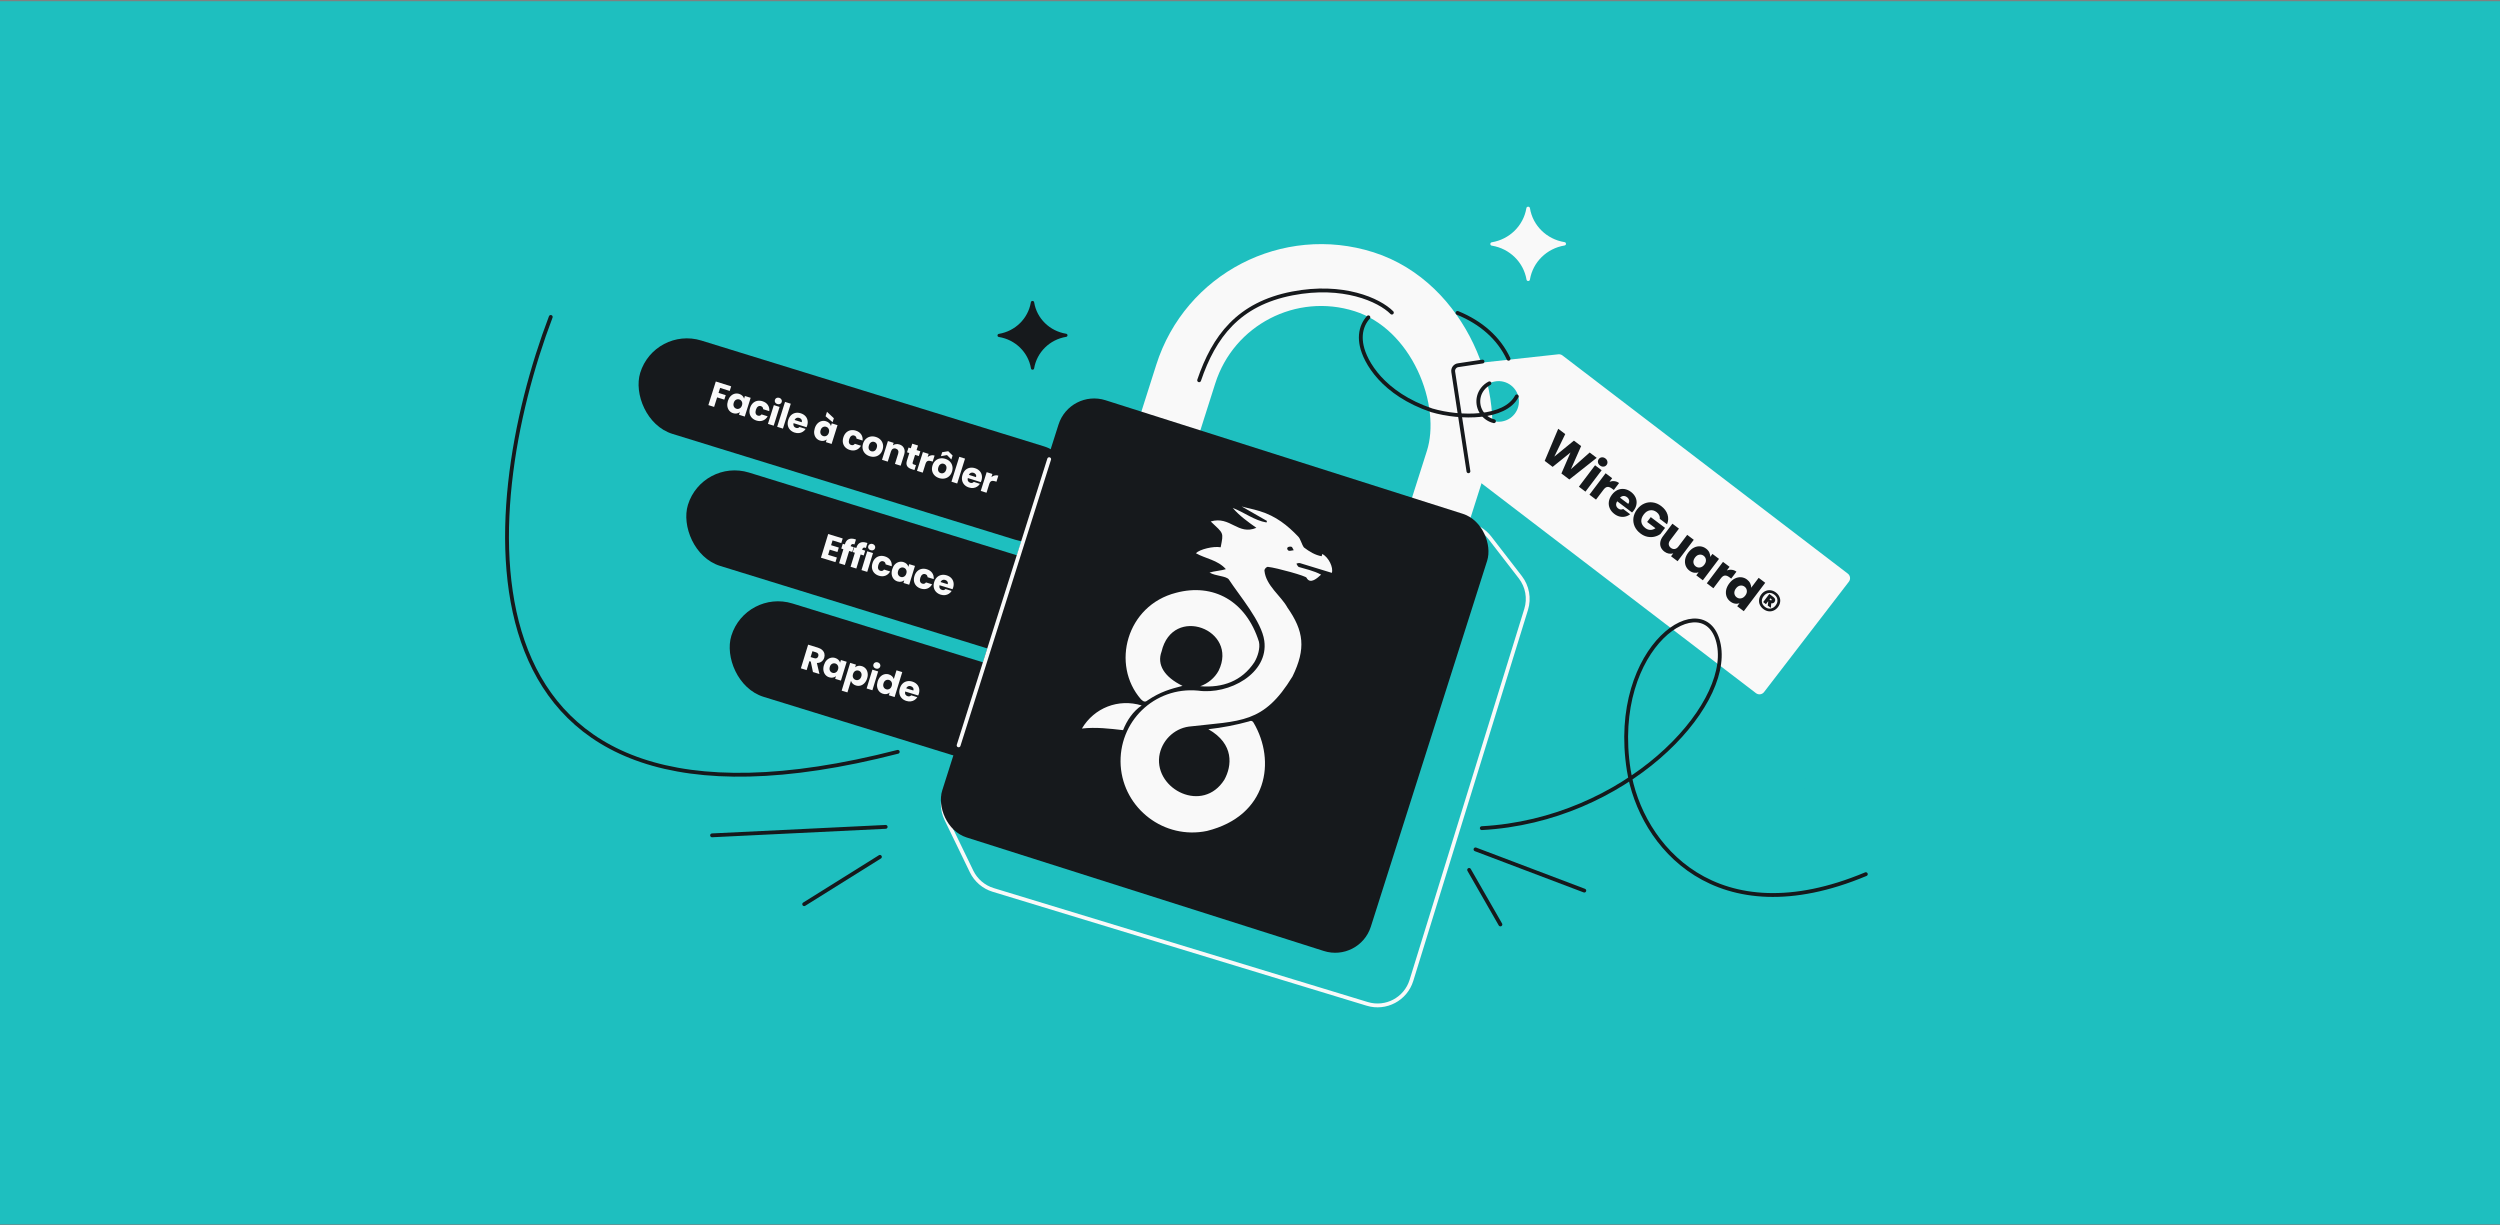 <svg width="1304" height="639" viewBox="0 0 1304 639" fill="none" xmlns="http://www.w3.org/2000/svg">
<rect x="0" y="0" width="1304" height="639" fill="#808080" stroke="none"/>
<rect width="1304" height="638" transform="matrix(1 0 0 -1 0 638.642)" fill="#1EBFBF"/>
<path d="M287.272 165.31C248.879 266.325 231.328 453.116 468.267 392.152" stroke="#16191C" stroke-width="2" stroke-linecap="round" stroke-linejoin="round"/>
<rect x="341.458" y="170.104" width="238.003" height="50.968" rx="25.484" transform="rotate(17.162 341.458 170.104)" fill="#16191C"/>
<rect x="366.345" y="238.976" width="197.743" height="50.968" rx="25.484" transform="rotate(17.162 366.345 238.976)" fill="#16191C"/>
<rect x="388.991" y="307.255" width="158.623" height="50.968" rx="25.484" transform="rotate(17.162 388.991 307.255)" fill="#16191C"/>
<path d="M570.843 251.264C574.471 243.754 582.674 239.6 590.875 241.119L765.755 273.523C770.23 274.352 774.242 276.802 777.025 280.403L793.001 301.077C796.683 305.843 797.816 312.103 796.037 317.857L736.2 511.384C733.19 521.119 722.877 526.588 713.13 523.619L518.041 464.188C513.107 462.685 509.025 459.192 506.778 454.55L493.589 427.306C491.126 422.218 491.124 416.284 493.582 411.194L570.843 251.264Z" stroke="#F9F9F9" stroke-width="2"/>
<rect x="640.932" y="124.529" width="148.132" height="314.673" rx="74.066" transform="rotate(17.632 640.932 124.529)" stroke="#F9F9F9" stroke-width="32.271"/>
<path fill-rule="evenodd" clip-rule="evenodd" d="M814.994 185.407C814.379 184.936 813.606 184.721 812.837 184.804L760.651 190.482C758.945 190.667 757.738 192.238 757.998 193.935L765.937 245.815C766.055 246.586 766.467 247.28 767.086 247.754L915.905 361.546C917.226 362.556 919.114 362.306 920.127 360.988L964.367 303.427C965.384 302.104 965.133 300.208 963.808 299.195L814.994 185.407ZM775.225 217.789C779.863 221.353 786.513 220.483 790.078 215.845C793.643 211.207 792.773 204.557 788.135 200.992C783.496 197.427 776.846 198.297 773.282 202.936C769.717 207.574 770.587 214.224 775.225 217.789Z" fill="#F9F9F9"/>
<path d="M773.282 188.583L760.651 190.482C758.945 190.668 757.738 192.238 757.998 193.935L765.937 245.815M776.902 199.934C775.527 200.628 774.283 201.633 773.282 202.936C769.717 207.574 770.587 214.224 775.225 217.789C776.455 218.734 777.826 219.367 779.243 219.701" stroke="#16191C" stroke-width="2" stroke-linecap="round"/>
<path d="M832.846 238.813L818.571 250.101L814.427 246.972L819.168 236.029L809.862 243.525L805.718 240.396L812.766 223.651L816.43 226.417L810.727 238.174L820.954 229.834L824.718 232.676L819.396 244.72L829.163 236.031L832.846 238.813ZM834.584 242.829C833.984 242.375 833.621 241.829 833.496 241.189C833.394 240.547 833.54 239.965 833.933 239.445C834.336 238.911 834.856 238.612 835.491 238.547C836.151 238.479 836.78 238.671 837.381 239.125C837.968 239.568 838.313 240.111 838.414 240.754C838.539 241.393 838.4 241.98 837.997 242.514C837.604 243.034 837.078 243.328 836.419 243.396C835.783 243.461 835.172 243.272 834.584 242.829ZM835.409 245.275L826.974 256.446L823.551 253.861L831.986 242.69L835.409 245.275ZM839.508 251.292C840.372 250.981 841.235 250.878 842.097 250.985C842.97 251.078 843.774 251.401 844.508 251.956L841.772 255.579L840.831 254.869C839.976 254.224 839.195 253.927 838.485 253.978C837.786 254.016 837.089 254.496 836.394 255.416L832.478 260.602L829.055 258.017L837.49 246.846L840.913 249.43L839.508 251.292ZM852.102 266.366C851.86 266.686 851.588 267.005 851.286 267.321L843.538 261.471C843.068 262.206 842.885 262.906 842.99 263.572C843.118 264.234 843.469 264.782 844.043 265.216C844.897 265.861 845.763 265.949 846.641 265.48L850.285 268.231C849.544 268.824 848.704 269.228 847.767 269.442C846.843 269.667 845.888 269.669 844.902 269.448C843.916 269.227 842.969 268.775 842.062 268.089C840.967 267.263 840.17 266.294 839.668 265.182C839.167 264.069 839.003 262.898 839.178 261.668C839.352 260.438 839.878 259.242 840.755 258.081C841.631 256.92 842.631 256.082 843.753 255.567C844.889 255.062 846.06 254.899 847.267 255.076C848.474 255.254 849.631 255.761 850.739 256.598C851.82 257.414 852.609 258.367 853.108 259.455C853.606 260.544 853.771 261.685 853.603 262.879C853.449 264.082 852.948 265.245 852.102 266.366ZM849.279 262.819C849.722 262.232 849.875 261.614 849.736 260.965C849.598 260.315 849.228 259.764 848.628 259.31C848.054 258.877 847.441 258.676 846.788 258.707C846.149 258.749 845.551 259.041 844.994 259.585L849.279 262.819ZM865.739 270.627C865.838 269.969 865.738 269.338 865.439 268.735C865.164 268.129 864.706 267.584 864.065 267.1C862.957 266.263 861.792 265.96 860.571 266.191C859.359 266.407 858.295 267.123 857.378 268.338C856.4 269.632 855.982 270.909 856.121 272.167C856.284 273.422 856.98 274.513 858.208 275.44C859.049 276.075 859.917 276.395 860.814 276.401C861.723 276.418 862.614 276.126 863.486 275.527L859.141 272.247L861.046 269.724L868.494 275.347L866.09 278.531C865.191 279.193 864.158 279.66 862.99 279.931C861.835 280.211 860.619 280.226 859.342 279.974C858.065 279.722 856.84 279.153 855.665 278.266C854.277 277.218 853.263 275.981 852.622 274.554C852.004 273.123 851.796 271.636 851.999 270.091C852.214 268.557 852.846 267.095 853.894 265.707C854.943 264.319 856.175 263.311 857.592 262.684C859.032 262.053 860.52 261.845 862.054 262.061C863.599 262.263 865.065 262.889 866.453 263.937C868.135 265.207 869.242 266.682 869.775 268.363C870.322 270.054 870.238 271.761 869.523 273.484L865.739 270.627ZM883.469 281.563L875.034 292.734L871.611 290.149L872.76 288.628C872.04 288.859 871.264 288.902 870.431 288.756C869.622 288.606 868.858 288.259 868.137 287.715C867.283 287.07 866.67 286.313 866.298 285.446C865.936 284.565 865.847 283.628 866.031 282.635C866.215 281.643 866.675 280.659 867.41 279.685L872.338 273.158L875.742 275.728L871.161 281.794C870.597 282.541 870.352 283.268 870.427 283.974C870.501 284.68 870.866 285.28 871.52 285.774C872.187 286.278 872.87 286.469 873.57 286.347C874.269 286.226 874.901 285.791 875.466 285.044L880.046 278.978L883.469 281.563ZM880.645 288.169C881.512 287.021 882.486 286.175 883.568 285.63C884.664 285.095 885.761 284.876 886.862 284.973C887.962 285.07 888.972 285.466 889.893 286.162C890.681 286.756 891.247 287.435 891.592 288.199C891.951 288.973 892.094 289.741 892.021 290.504L893.216 288.922L896.639 291.507L888.204 302.678L884.781 300.093L885.975 298.512C885.248 298.78 884.464 298.848 883.621 298.715C882.792 298.592 881.984 298.233 881.196 297.638C880.289 296.953 879.638 296.095 879.243 295.063C878.858 294.018 878.773 292.896 878.988 291.696C879.226 290.492 879.778 289.317 880.645 288.169ZM888.998 294.508C889.643 293.653 889.912 292.798 889.804 291.941C889.71 291.095 889.322 290.415 888.642 289.901C887.961 289.387 887.194 289.195 886.341 289.326C885.511 289.454 884.773 289.945 884.128 290.799C883.483 291.653 883.203 292.51 883.287 293.37C883.395 294.227 883.789 294.912 884.47 295.426C885.15 295.94 885.911 296.126 886.751 295.985C887.604 295.854 888.353 295.362 888.998 294.508ZM900.733 297.521C901.597 297.21 902.46 297.107 903.323 297.214C904.196 297.307 904.999 297.63 905.733 298.185L902.997 301.808L902.056 301.098C901.202 300.453 900.42 300.156 899.711 300.207C899.012 300.245 898.314 300.725 897.619 301.645L893.704 306.831L890.28 304.246L898.715 293.075L902.139 295.659L900.733 297.521ZM901.995 304.29C902.862 303.142 903.836 302.295 904.918 301.75C906.014 301.215 907.112 300.997 908.212 301.094C909.312 301.191 910.322 301.587 911.243 302.283C911.977 302.837 912.529 303.494 912.898 304.255C913.28 305.025 913.448 305.802 913.402 306.584L917.317 301.399L920.741 303.984L909.554 318.799L906.131 316.214L907.34 314.612C906.617 314.904 905.834 314.984 904.991 314.851C904.162 314.727 903.354 314.369 902.567 313.774C901.646 313.079 900.988 312.215 900.593 311.184C900.209 310.139 900.124 309.017 900.338 307.816C900.576 306.613 901.129 305.437 901.995 304.29ZM910.348 310.628C910.993 309.774 911.262 308.919 911.154 308.062C911.06 307.216 910.673 306.535 909.992 306.021C909.311 305.507 908.544 305.316 907.691 305.447C906.861 305.575 906.124 306.066 905.479 306.92C904.834 307.774 904.553 308.631 904.638 309.491C904.745 310.348 905.139 311.033 905.82 311.547C906.501 312.061 907.261 312.247 908.101 312.106C908.954 311.975 909.703 311.483 910.348 310.628ZM926.313 309.04C927.153 309.675 927.76 310.426 928.132 311.294C928.527 312.158 928.658 313.053 928.524 313.979C928.404 314.915 928.027 315.804 927.392 316.645C926.767 317.472 926.016 318.078 925.138 318.464C924.284 318.845 923.382 318.971 922.433 318.841C921.507 318.708 920.623 318.324 919.782 317.689C918.941 317.054 918.323 316.304 917.928 315.44C917.556 314.572 917.431 313.671 917.551 312.734C917.681 311.785 918.058 310.896 918.683 310.069C919.318 309.228 920.069 308.622 920.937 308.25C921.804 307.878 922.701 307.759 923.627 307.892C924.577 308.023 925.472 308.405 926.313 309.04ZM920.629 316.568C921.59 317.293 922.579 317.579 923.596 317.425C924.614 317.271 925.485 316.714 926.211 315.753C926.936 314.792 927.234 313.801 927.103 312.78C926.973 311.76 926.427 310.887 925.466 310.161C924.505 309.436 923.516 309.15 922.499 309.304C921.481 309.458 920.61 310.015 919.884 310.976C919.159 311.937 918.861 312.928 918.992 313.948C919.122 314.969 919.668 315.842 920.629 316.568ZM925.594 314.03C925.382 314.31 925.123 314.502 924.815 314.604C924.52 314.717 924.212 314.736 923.891 314.661L923.673 317.074L922.031 315.835L922.349 313.748L922.229 313.658L921.11 315.139L919.669 314.051L922.873 309.807L925.096 311.484C925.563 311.837 925.841 312.246 925.929 312.711C926.018 313.177 925.906 313.616 925.594 314.03ZM922.949 312.662L923.51 313.085C923.724 313.246 923.906 313.227 924.057 313.026C924.198 312.84 924.162 312.665 923.948 312.504L923.388 312.081L922.949 312.662Z" fill="#16191C"/>
<path d="M381.379 201.514L380.622 203.917L375.604 202.336L374.786 204.933L378.541 206.116L377.805 208.45L374.051 207.267L372.481 212.25L369.48 211.305L373.361 198.987L381.379 201.514ZM379.676 209.116C379.993 208.11 380.458 207.286 381.072 206.644C381.698 206.005 382.403 205.584 383.187 205.381C383.971 205.178 384.766 205.204 385.574 205.458C386.264 205.675 386.822 206.006 387.248 206.448C387.686 206.895 387.974 207.391 388.111 207.935L388.547 206.549L391.548 207.494L388.463 217.285L385.463 216.34L385.899 214.954C385.463 215.318 384.938 215.557 384.323 215.672C383.72 215.791 383.073 215.741 382.383 215.524C381.588 215.273 380.927 214.84 380.401 214.224C379.878 213.597 379.544 212.842 379.397 211.96C379.266 211.07 379.359 210.122 379.676 209.116ZM387.005 211.445C387.241 210.696 387.216 210.039 386.932 209.473C386.659 208.912 386.224 208.537 385.627 208.349C385.031 208.161 384.454 208.217 383.896 208.517C383.354 208.809 382.965 209.33 382.729 210.078C382.493 210.827 382.51 211.488 382.779 212.061C383.064 212.627 383.505 213.004 384.101 213.192C384.698 213.379 385.269 213.322 385.815 213.018C386.372 212.718 386.769 212.193 387.005 211.445ZM391.229 212.775C391.549 211.757 392.034 210.933 392.683 210.302C393.344 209.674 394.107 209.272 394.973 209.094C395.85 208.921 396.769 208.985 397.728 209.287C398.956 209.674 399.878 210.318 400.495 211.22C401.122 212.125 401.381 213.203 401.269 214.453L398.076 213.447C398.043 212.614 397.64 212.076 396.868 211.832C396.318 211.659 395.812 211.737 395.348 212.067C394.888 212.385 394.532 212.942 394.282 213.737C394.031 214.532 394.001 215.198 394.192 215.734C394.387 216.258 394.76 216.607 395.309 216.78C396.081 217.024 396.72 216.813 397.225 216.149L400.418 217.156C399.8 218.221 398.972 218.95 397.935 219.344C396.898 219.737 395.771 219.742 394.555 219.359C393.596 219.057 392.806 218.583 392.187 217.938C391.579 217.296 391.184 216.529 391.002 215.636C390.833 214.746 390.908 213.793 391.229 212.775ZM405.47 210.762C404.943 210.596 404.558 210.308 404.315 209.897C404.087 209.478 404.045 209.04 404.189 208.584C404.336 208.116 404.621 207.781 405.045 207.581C405.483 207.372 405.966 207.35 406.492 207.516C407.007 207.678 407.378 207.969 407.606 208.388C407.85 208.799 407.898 209.238 407.75 209.706C407.607 210.162 407.316 210.495 406.877 210.704C406.453 210.905 405.984 210.924 405.47 210.762ZM406.641 212.249L403.556 222.04L400.556 221.095L403.64 211.304L406.641 212.249ZM412.47 210.576L408.38 223.56L405.379 222.615L409.47 209.631L412.47 210.576ZM421.025 221.989C420.936 222.27 420.826 222.557 420.696 222.85L413.905 220.71C413.76 221.333 413.806 221.862 414.042 222.296C414.293 222.723 414.671 223.015 415.174 223.174C415.922 223.41 416.542 223.258 417.034 222.718L420.227 223.724C419.861 224.316 419.38 224.801 418.785 225.179C418.202 225.561 417.542 225.797 416.807 225.887C416.071 225.977 415.306 225.896 414.51 225.646C413.551 225.344 412.762 224.87 412.142 224.225C411.523 223.579 411.122 222.81 410.94 221.917C410.759 221.024 410.828 220.069 411.149 219.051C411.47 218.033 411.954 217.209 412.603 216.578C413.264 215.95 414.033 215.549 414.911 215.376C415.788 215.202 416.713 215.268 417.683 215.574C418.631 215.873 419.411 216.337 420.022 216.967C420.634 217.597 421.028 218.345 421.205 219.211C421.394 220.08 421.334 221.006 421.025 221.989ZM418.203 220.232C418.365 219.717 418.318 219.253 418.063 218.838C417.808 218.423 417.417 218.133 416.891 217.967C416.388 217.809 415.915 217.82 415.472 218.002C415.041 218.188 414.699 218.537 414.448 219.049L418.203 220.232ZM424.983 223.39C425.3 222.384 425.765 221.56 426.379 220.918C427.005 220.279 427.71 219.858 428.494 219.655C429.278 219.452 430.073 219.478 430.88 219.732C431.571 219.949 432.129 220.28 432.555 220.722C432.993 221.169 433.28 221.665 433.417 222.209L433.854 220.823L436.855 221.768L433.77 231.559L430.77 230.614L431.206 229.228C430.77 229.592 430.245 229.831 429.63 229.946C429.027 230.065 428.38 230.015 427.69 229.798C426.894 229.547 426.234 229.114 425.708 228.498C425.185 227.871 424.851 227.116 424.704 226.234C424.573 225.344 424.666 224.396 424.983 223.39ZM432.312 225.719C432.548 224.97 432.523 224.313 432.239 223.747C431.965 223.186 431.531 222.811 430.934 222.623C430.337 222.435 429.76 222.491 429.203 222.791C428.661 223.083 428.272 223.604 428.036 224.352C427.8 225.101 427.817 225.762 428.086 226.335C428.371 226.901 428.812 227.278 429.408 227.465C430.005 227.653 430.576 227.595 431.122 227.292C431.679 226.992 432.076 226.467 432.312 225.719ZM434.945 218.158L434.292 220.228L430.622 217.124L431.357 214.79L434.945 218.158ZM439.903 228.11C440.223 227.092 440.708 226.268 441.357 225.636C442.018 225.009 442.781 224.606 443.647 224.429C444.525 224.256 445.443 224.32 446.402 224.622C447.63 225.009 448.553 225.653 449.169 226.555C449.797 227.46 450.055 228.537 449.944 229.788L446.75 228.782C446.717 227.949 446.315 227.41 445.543 227.167C444.993 226.994 444.486 227.072 444.022 227.402C443.562 227.72 443.206 228.276 442.956 229.072C442.705 229.867 442.675 230.533 442.867 231.069C443.062 231.593 443.434 231.942 443.984 232.115C444.756 232.359 445.394 232.148 445.899 231.484L449.092 232.49C448.474 233.556 447.646 234.285 446.609 234.678C445.572 235.072 444.446 235.077 443.229 234.694C442.27 234.391 441.481 233.918 440.861 233.272C440.253 232.631 439.858 231.864 439.677 230.971C439.507 230.081 439.582 229.128 439.903 228.11ZM453.642 237.974C452.683 237.672 451.882 237.195 451.239 236.542C450.608 235.893 450.189 235.118 449.984 234.218C449.791 233.321 449.855 232.364 450.176 231.346C450.492 230.34 450.993 229.527 451.677 228.907C452.365 228.275 453.159 227.876 454.06 227.71C454.961 227.544 455.891 227.612 456.85 227.914C457.81 228.216 458.611 228.693 459.254 229.346C459.897 229.999 460.319 230.781 460.52 231.693C460.725 232.594 460.669 233.547 460.352 234.553C460.035 235.559 459.527 236.376 458.828 237.004C458.144 237.624 457.345 238.016 456.433 238.178C455.532 238.344 454.601 238.276 453.642 237.974ZM454.46 235.377C455.034 235.558 455.585 235.5 456.116 235.205C456.658 234.912 457.052 234.375 457.299 233.591C457.546 232.807 457.537 232.142 457.272 231.596C457.019 231.053 456.605 230.691 456.032 230.511C455.447 230.326 454.896 230.384 454.377 230.684C453.862 230.971 453.479 231.513 453.229 232.308C452.982 233.092 452.979 233.753 453.221 234.292C453.474 234.835 453.887 235.197 454.46 235.377ZM469.134 231.822C470.281 232.184 471.075 232.845 471.518 233.808C471.976 234.762 472 235.889 471.591 237.187L469.789 242.907L466.806 241.967L468.481 236.651C468.687 235.996 468.678 235.433 468.453 234.964C468.228 234.494 467.829 234.169 467.256 233.989C466.683 233.808 466.169 233.846 465.716 234.102C465.263 234.357 464.933 234.813 464.726 235.468L463.051 240.784L460.051 239.839L463.135 230.048L466.136 230.993L465.727 232.292C466.167 231.955 466.684 231.745 467.276 231.661C467.871 231.566 468.491 231.62 469.134 231.822ZM477.781 242.628L476.98 245.173L475.453 244.692C474.366 244.349 473.6 243.818 473.158 243.1C472.719 242.371 472.69 241.403 473.069 240.199L474.296 236.303L473.103 235.927L473.888 233.436L475.081 233.812L475.833 231.426L478.834 232.371L478.082 234.757L480.047 235.376L479.262 237.868L477.297 237.249L476.059 241.179C475.966 241.471 475.97 241.704 476.07 241.877C476.17 242.05 476.384 242.188 476.711 242.291L477.781 242.628ZM483.871 238.375C484.392 237.947 484.963 237.664 485.585 237.526C486.211 237.376 486.846 237.402 487.489 237.605L486.488 240.781L485.664 240.521C484.915 240.285 484.302 240.272 483.825 240.482C483.351 240.68 482.987 241.182 482.732 241.989L481.301 246.534L478.3 245.588L481.385 235.798L484.385 236.743L483.871 238.375ZM489.867 249.387C488.908 249.085 488.107 248.607 487.464 247.955C486.832 247.306 486.414 246.531 486.209 245.631C486.016 244.734 486.08 243.777 486.4 242.759C486.717 241.753 487.218 240.94 487.902 240.32C488.589 239.688 489.384 239.289 490.285 239.122C491.186 238.956 492.116 239.024 493.075 239.326C494.034 239.629 494.835 240.106 495.478 240.759C496.122 241.411 496.544 242.194 496.745 243.106C496.95 244.006 496.894 244.959 496.577 245.965C496.26 246.971 495.752 247.788 495.052 248.417C494.368 249.037 493.57 249.428 492.657 249.591C491.756 249.757 490.826 249.689 489.867 249.387ZM490.685 246.79C491.258 246.971 491.81 246.913 492.34 246.617C492.883 246.325 493.277 245.787 493.524 245.003C493.771 244.22 493.762 243.555 493.497 243.008C493.243 242.466 492.83 242.104 492.257 241.923C491.672 241.739 491.12 241.797 490.602 242.096C490.087 242.384 489.704 242.926 489.453 243.721C489.206 244.505 489.204 245.166 489.445 245.705C489.699 246.248 490.112 246.609 490.685 246.79ZM493.962 237.368L490.789 237.95L491.441 235.88L494.598 235.351L496.881 237.594L496.228 239.664L493.962 237.368ZM503.367 239.213L499.276 252.197L496.276 251.252L500.366 238.267L503.367 239.213ZM511.921 250.626C511.832 250.906 511.723 251.193 511.592 251.486L504.801 249.347C504.656 249.97 504.702 250.499 504.938 250.933C505.19 251.36 505.567 251.652 506.07 251.811C506.818 252.046 507.438 251.895 507.93 251.355L511.123 252.361C510.757 252.953 510.276 253.438 509.681 253.816C509.098 254.198 508.438 254.434 507.703 254.524C506.968 254.614 506.202 254.533 505.407 254.283C504.447 253.98 503.658 253.507 503.038 252.861C502.419 252.216 502.018 251.447 501.837 250.554C501.655 249.661 501.724 248.706 502.045 247.688C502.366 246.67 502.851 245.846 503.499 245.214C504.16 244.587 504.929 244.186 505.807 244.013C506.685 243.839 507.609 243.905 508.58 244.211C509.527 244.51 510.307 244.974 510.918 245.604C511.53 246.234 511.924 246.982 512.102 247.847C512.291 248.717 512.23 249.643 511.921 250.626ZM509.099 248.869C509.261 248.354 509.215 247.889 508.959 247.475C508.704 247.06 508.314 246.77 507.787 246.604C507.284 246.445 506.811 246.457 506.368 246.639C505.937 246.825 505.595 247.174 505.344 247.686L509.099 248.869ZM517.132 248.853C517.652 248.426 518.223 248.143 518.845 248.005C519.471 247.855 520.106 247.881 520.749 248.084L519.749 251.26L518.924 251C518.176 250.764 517.562 250.751 517.085 250.96C516.611 251.158 516.247 251.661 515.993 252.468L514.561 257.012L511.561 256.067L514.645 246.276L517.646 247.222L517.132 248.853Z" fill="#F9F9F9"/>
<path d="M434.259 281.874L433.493 284.372L437.521 285.606L436.81 287.928L432.782 286.694L431.952 289.403L436.508 290.798L435.77 293.208L428.206 290.891L431.989 278.543L439.553 280.86L438.814 283.27L434.259 281.874ZM444.537 287.89L442.919 287.394L440.677 294.711L437.67 293.79L439.911 286.473L438.821 286.139L439.586 283.641L440.676 283.975L440.763 283.694C441.133 282.486 441.759 281.677 442.641 281.268C443.527 280.846 444.638 280.84 445.975 281.25C446.198 281.318 446.36 281.374 446.462 281.418L445.681 283.969C445.117 283.758 444.687 283.716 444.392 283.843C444.096 283.971 443.869 284.293 443.711 284.809L443.684 284.897L445.303 285.392L444.537 287.89ZM450.524 289.724L448.906 289.228L446.664 296.545L443.656 295.624L445.898 288.307L444.807 287.973L445.573 285.475L446.663 285.809L446.749 285.528C447.119 284.32 447.745 283.511 448.628 283.102C449.514 282.68 450.625 282.674 451.962 283.084C452.184 283.152 452.347 283.208 452.449 283.252L451.667 285.803C451.104 285.592 450.674 285.55 450.378 285.677C450.083 285.805 449.856 286.127 449.698 286.643L449.671 286.731L451.289 287.226L450.524 289.724ZM454.176 286.995C453.648 286.833 453.261 286.548 453.014 286.139C452.783 285.721 452.737 285.284 452.878 284.827C453.021 284.358 453.304 284.021 453.726 283.817C454.163 283.604 454.645 283.579 455.173 283.741C455.689 283.899 456.062 284.186 456.294 284.604C456.54 285.013 456.592 285.452 456.448 285.921C456.308 286.378 456.02 286.713 455.582 286.925C455.161 287.13 454.692 287.153 454.176 286.995ZM455.359 288.473L452.352 298.288L449.344 297.366L452.351 287.551L455.359 288.473ZM455.085 293.757C455.398 292.737 455.876 291.909 456.52 291.272C457.175 290.639 457.935 290.231 458.8 290.047C459.676 289.866 460.595 289.923 461.557 290.218C462.788 290.595 463.715 291.232 464.338 292.128C464.973 293.028 465.24 294.104 465.139 295.356L461.938 294.375C461.898 293.542 461.491 293.007 460.717 292.77C460.166 292.601 459.66 292.683 459.198 293.016C458.741 293.338 458.39 293.897 458.146 294.695C457.901 295.492 457.877 296.158 458.072 296.693C458.271 297.215 458.646 297.561 459.198 297.73C459.971 297.967 460.608 297.752 461.108 297.084L464.309 298.064C463.699 299.135 462.877 299.87 461.843 300.272C460.81 300.674 459.683 300.688 458.464 300.314C457.502 300.02 456.709 299.552 456.084 298.912C455.471 298.275 455.07 297.511 454.882 296.619C454.705 295.731 454.772 294.777 455.085 293.757ZM465.388 296.894C465.697 295.886 466.156 295.058 466.765 294.411C467.386 293.767 468.087 293.341 468.869 293.131C469.652 292.922 470.448 292.941 471.257 293.189C471.948 293.401 472.509 293.727 472.939 294.167C473.381 294.61 473.672 295.103 473.813 295.646L474.239 294.257L477.247 295.178L474.24 304.993L471.232 304.072L471.658 302.682C471.225 303.05 470.701 303.293 470.087 303.413C469.485 303.537 468.838 303.492 468.146 303.28C467.349 303.036 466.684 302.608 466.154 301.997C465.626 301.373 465.286 300.621 465.132 299.74C464.994 298.852 465.08 297.903 465.388 296.894ZM472.736 299.164C472.965 298.414 472.936 297.757 472.647 297.194C472.369 296.634 471.931 296.263 471.333 296.08C470.735 295.896 470.159 295.957 469.604 296.262C469.064 296.558 468.679 297.082 468.449 297.832C468.219 298.582 468.241 299.243 468.515 299.815C468.804 300.378 469.248 300.751 469.846 300.934C470.444 301.118 471.015 301.055 471.558 300.747C472.113 300.442 472.506 299.915 472.736 299.164ZM476.97 300.461C477.282 299.441 477.76 298.613 478.404 297.976C479.06 297.344 479.82 296.935 480.684 296.751C481.561 296.57 482.48 296.627 483.441 296.922C484.672 297.299 485.6 297.936 486.223 298.832C486.858 299.732 487.125 300.808 487.023 302.06L483.822 301.079C483.782 300.246 483.376 299.711 482.602 299.474C482.05 299.305 481.544 299.387 481.083 299.721C480.625 300.042 480.274 300.602 480.03 301.399C479.786 302.196 479.761 302.862 479.957 303.397C480.156 303.92 480.531 304.265 481.082 304.434C481.856 304.671 482.493 304.456 482.992 303.788L486.194 304.769C485.584 305.839 484.762 306.575 483.728 306.976C482.694 307.378 481.568 307.392 480.348 307.018C479.387 306.724 478.593 306.256 477.969 305.616C477.356 304.979 476.955 304.215 476.766 303.324C476.589 302.436 476.657 301.482 476.97 300.461ZM497.166 306.476C497.08 306.757 496.973 307.045 496.844 307.339L490.037 305.254C489.897 305.878 489.947 306.406 490.186 306.839C490.441 307.263 490.821 307.552 491.325 307.707C492.075 307.937 492.694 307.78 493.181 307.237L496.383 308.217C496.021 308.812 495.544 309.301 494.952 309.684C494.372 310.07 493.714 310.312 492.98 310.407C492.245 310.503 491.479 310.428 490.681 310.184C489.72 309.889 488.927 309.422 488.302 308.782C487.677 308.141 487.27 307.375 487.082 306.484C486.893 305.592 486.955 304.636 487.268 303.616C487.58 302.596 488.058 301.768 488.702 301.131C489.358 300.498 490.124 300.092 491 299.911C491.876 299.731 492.801 299.79 493.774 300.088C494.724 300.379 495.507 300.837 496.124 301.462C496.741 302.087 497.141 302.831 497.325 303.696C497.521 304.564 497.468 305.491 497.166 306.476ZM494.331 304.741C494.489 304.225 494.438 303.761 494.18 303.348C493.922 302.935 493.529 302.648 493.001 302.487C492.497 302.332 492.024 302.348 491.582 302.533C491.152 302.722 490.814 303.074 490.566 303.588L494.331 304.741Z" fill="#F9F9F9"/>
<path d="M424.034 350.531L422.894 345.083L422.173 344.862L420.745 349.523L417.737 348.602L421.52 336.254L426.568 337.801C427.541 338.099 428.316 338.522 428.892 339.071C429.479 339.623 429.852 340.25 430.008 340.952C430.169 341.642 430.138 342.351 429.915 343.078C429.664 343.899 429.204 344.56 428.538 345.061C427.883 345.566 427.063 345.815 426.077 345.808L427.429 351.571L424.034 350.531ZM422.825 342.734L424.689 343.305C425.24 343.474 425.692 343.465 426.044 343.278C426.408 343.094 426.666 342.756 426.817 342.264C426.96 341.795 426.933 341.382 426.734 341.026C426.547 340.674 426.178 340.413 425.627 340.244L423.762 339.673L422.825 342.734ZM429.77 346.901C430.079 345.893 430.538 345.065 431.147 344.418C431.767 343.774 432.469 343.347 433.251 343.138C434.033 342.929 434.829 342.948 435.638 343.196C436.33 343.408 436.891 343.734 437.321 344.173C437.762 344.616 438.054 345.11 438.195 345.653L438.621 344.264L441.628 345.185L438.622 355L435.614 354.079L436.039 352.689C435.606 353.057 435.083 353.3 434.469 353.42C433.867 353.543 433.22 353.499 432.528 353.287C431.73 353.043 431.066 352.615 430.535 352.003C430.008 351.38 429.667 350.628 429.514 349.747C429.376 348.858 429.461 347.91 429.77 346.901ZM437.117 349.171C437.347 348.421 437.317 347.764 437.028 347.201C436.751 346.641 436.313 346.27 435.715 346.086C435.117 345.903 434.54 345.964 433.985 346.268C433.445 346.565 433.061 347.088 432.831 347.839C432.601 348.589 432.623 349.25 432.897 349.821C433.186 350.385 433.63 350.758 434.228 350.941C434.826 351.124 435.396 351.062 435.94 350.754C436.495 350.449 436.887 349.922 437.117 349.171ZM446.035 348.055C446.468 347.687 446.986 347.442 447.588 347.319C448.19 347.195 448.837 347.24 449.529 347.452C450.338 347.699 451.008 348.129 451.539 348.741C452.07 349.352 452.406 350.097 452.548 350.974C452.702 351.855 452.624 352.799 452.315 353.808C452.006 354.816 451.539 355.648 450.915 356.303C450.307 356.951 449.609 357.385 448.823 357.606C448.041 357.815 447.245 357.796 446.436 357.548C445.756 357.34 445.195 357.014 444.754 356.571C444.324 356.131 444.031 355.644 443.874 355.108L442.02 361.159L439.012 360.238L443.453 345.744L446.46 346.665L446.035 348.055ZM449.254 352.87C449.484 352.12 449.453 351.469 449.16 350.917C448.882 350.358 448.439 349.984 447.829 349.798C447.231 349.614 446.654 349.675 446.099 349.98C445.556 350.288 445.169 350.817 444.939 351.567C444.71 352.318 444.733 352.973 445.011 353.533C445.3 354.096 445.744 354.469 446.342 354.652C446.94 354.835 447.516 354.775 448.071 354.47C448.63 354.154 449.024 353.621 449.254 352.87ZM456.864 348.737C456.337 348.575 455.949 348.29 455.703 347.881C455.471 347.463 455.426 347.026 455.566 346.569C455.71 346.1 455.992 345.763 456.414 345.559C456.851 345.346 457.333 345.321 457.861 345.483C458.377 345.641 458.751 345.928 458.982 346.346C459.229 346.755 459.28 347.194 459.137 347.663C458.996 348.12 458.708 348.455 458.271 348.667C457.849 348.872 457.38 348.895 456.864 348.737ZM458.047 350.215L455.04 360.03L452.032 359.108L455.039 349.293L458.047 350.215ZM457.779 355.482C458.088 354.473 458.546 353.645 459.155 352.998C459.776 352.354 460.477 351.928 461.26 351.719C462.042 351.509 462.838 351.529 463.647 351.777C464.292 351.974 464.837 352.289 465.282 352.72C465.739 353.155 466.049 353.648 466.214 354.198L467.61 349.643L470.618 350.564L466.63 363.58L463.622 362.659L464.053 361.252C463.628 361.635 463.109 361.886 462.495 362.006C461.893 362.129 461.246 362.085 460.554 361.873C459.745 361.625 459.075 361.195 458.544 360.584C458.016 359.96 457.676 359.208 457.523 358.328C457.384 357.439 457.47 356.49 457.779 355.482ZM465.126 357.752C465.356 357.001 465.326 356.344 465.037 355.781C464.759 355.221 464.321 354.85 463.723 354.667C463.125 354.484 462.549 354.544 461.994 354.849C461.454 355.145 461.069 355.669 460.839 356.419C460.609 357.17 460.631 357.831 460.905 358.402C461.195 358.965 461.638 359.338 462.236 359.522C462.834 359.705 463.405 359.642 463.948 359.334C464.503 359.03 464.896 358.502 465.126 357.752ZM479.258 361.908C479.172 362.189 479.065 362.477 478.936 362.771L472.129 360.686C471.989 361.31 472.039 361.838 472.278 362.271C472.533 362.695 472.913 362.985 473.417 363.139C474.167 363.369 474.786 363.212 475.273 362.669L478.475 363.65C478.113 364.244 477.636 364.733 477.044 365.116C476.464 365.503 475.806 365.744 475.072 365.839C474.337 365.935 473.571 365.861 472.773 365.616C471.812 365.322 471.019 364.854 470.394 364.214C469.769 363.574 469.363 362.808 469.174 361.916C468.985 361.025 469.047 360.069 469.36 359.049C469.672 358.028 470.15 357.2 470.794 356.564C471.45 355.931 472.216 355.524 473.092 355.344C473.968 355.163 474.893 355.222 475.866 355.52C476.816 355.811 477.6 356.269 478.216 356.894C478.833 357.519 479.233 358.264 479.417 359.128C479.613 359.996 479.56 360.923 479.258 361.908ZM476.423 360.173C476.581 359.657 476.531 359.193 476.272 358.78C476.014 358.368 475.621 358.081 475.093 357.919C474.589 357.765 474.116 357.78 473.674 357.965C473.244 358.154 472.906 358.506 472.659 359.02L476.423 360.173Z" fill="#F9F9F9"/>
<path d="M760.243 163.214C772.612 168.262 781.813 176.37 786.856 187.137M791.15 206.751C784.935 218.491 761.803 218.398 746.843 214.04C721.267 205.389 712.019 188.766 710.252 180.299C709.45 176.457 709.673 172.748 711.163 169.446C711.819 167.995 712.691 166.683 713.751 165.509" stroke="#16191C" stroke-width="2" stroke-linecap="round"/>
<path d="M725.996 163.069C719.367 156.399 700.504 147.948 674.073 153.063C645.931 158.51 633.207 175.585 625.464 198.352" stroke="#16191C" stroke-width="2" stroke-linecap="round"/>
<rect x="558.036" y="202.853" width="234.585" height="239.282" rx="19.503" transform="rotate(17.632 558.036 202.853)" fill="#16191C"/>
<path d="M461.969 431.297L371.412 435.714M419.465 471.622L458.962 446.936" stroke="#16191C" stroke-width="2" stroke-linecap="round"/>
<path d="M769.622 443.033L826.372 464.54M782.612 482.198L766.292 453.743" stroke="#16191C" stroke-width="2" stroke-linecap="round"/>
<path d="M521.051 175.78C520.046 175.701 520.044 174.231 521.048 174.139C529.576 172.715 536.26 166.138 537.678 157.774C537.775 156.708 539.331 156.705 539.432 157.771C540.805 166.129 547.516 172.679 556.05 174.068C557.055 174.155 557.058 175.625 556.054 175.709C547.525 177.132 540.841 183.71 539.423 192.073C539.33 193.095 537.837 193.099 537.748 192.077C536.296 183.719 529.585 177.169 521.051 175.78Z" fill="#16191C"/>
<path d="M901.128 409.715C899.835 409.613 899.832 407.722 901.124 407.604C912.097 405.772 920.697 397.309 922.521 386.548C922.646 385.177 924.648 385.172 924.778 386.544C926.544 397.297 935.179 405.724 946.159 407.512C947.451 407.624 947.456 409.516 946.163 409.623C935.19 411.455 926.59 419.917 924.766 430.678C924.647 431.992 922.725 431.997 922.611 430.683C920.743 419.929 912.108 411.502 901.128 409.715Z" fill="#1EBFBF"/>
<path d="M772.896 431.966C847.784 427.88 902.756 369.083 896.573 336.433C890.39 303.784 839.306 336.433 849.563 401.74C855.73 441.008 895.223 488.622 973.214 455.962" stroke="#16191C" stroke-width="2" stroke-linecap="round"/>
<path d="M778.163 128.139C777.077 128.053 777.075 126.464 778.16 126.365C787.38 124.826 794.605 117.715 796.138 108.674C796.243 107.521 797.925 107.518 798.035 108.67C799.518 117.705 806.773 124.786 815.999 126.287C817.085 126.382 817.089 127.971 816.003 128.061C806.783 129.601 799.557 136.711 798.024 145.753C797.924 146.856 796.31 146.861 796.214 145.756C794.644 136.721 787.389 129.64 778.163 128.139Z" fill="#F9F9F9"/>
<path d="M647.653 264.163L660.857 271.725L660.611 272.53C654.283 271.475 648.941 267.198 642.983 264.935C646.58 269.118 650.952 272.217 655.325 275.316C645.651 279.4 641.751 268.961 631.512 271.992C638.389 278.499 638.23 277.57 636.7 285.468C632.928 284.754 625.738 286.516 623.783 288.56C628.684 291.38 635.135 292.033 639.42 296.867C637.429 297.578 632.882 297.948 630.89 298.66C634.293 300.581 639.245 300.335 640.903 302.163C646.635 310.962 658.114 324.161 659.459 334.258C661.793 351.263 641.054 362.529 624.909 360.231C602.067 358.085 583.129 376.506 584.55 399.396C586.094 421.882 607.304 438.058 629.561 433.421C661.246 425.504 665.568 396.887 653.909 377.029C653.345 375.976 652.534 375.728 651.477 376.285C644.692 378.172 637.625 379.532 630.276 380.365C643.886 388.052 642.587 399.542 638.625 406.695C627.442 424.407 602.445 411.915 604.657 394.541C605.781 386.519 612.176 380.11 620.054 378.998C647.176 375.85 659.021 377.713 674.166 352.847C681.279 338.293 680.094 329.125 671.453 316.794C668.348 311.001 660.291 305.454 659.547 297.742C659.388 296.812 660.692 295.45 661.503 295.698C665.803 296.133 681.738 300.569 681.491 301.374C683.467 305.06 687.255 301.376 689.087 299.735C685.279 297.69 680.696 296.728 677.453 295.735C677.047 295.611 676.483 294.558 676.201 294.031C676.729 293.753 677.663 293.598 678.069 293.722L694.691 298.808C695.553 295.99 693.136 290.848 689.734 288.926L689.364 290.134C685.998 289.544 683.001 287.746 680.127 285.546C678.875 283.842 678.398 281.055 677.022 279.753C671.644 274.145 665.614 269.218 657.101 266.613C653.046 265.373 650.085 264.907 647.653 264.163ZM673.958 285.42L674.805 287L672.937 287.309C672.003 287.463 671.721 286.937 671.438 286.41C670.997 284.954 673.676 284.893 673.958 285.42ZM613.482 309.184C587.525 315.771 579.379 346.74 595.144 364.772C596.519 366.074 597.33 366.322 598.51 365.362C605.223 360.812 610.545 359.358 616.801 357.75C607.158 353.038 603.366 346.595 605.865 339.875C611.635 315.223 646.167 328.43 635.62 349.859C633.577 353.637 630.036 356.516 626.054 357.939C637.739 358.873 647.695 355.315 654.265 345.437C656.061 342.465 657.416 338.036 656.657 334.722C649.914 313.286 632.779 304.081 613.482 309.184ZM564.326 379.999C571.675 379.166 578.936 380.067 585.793 380.843C587.8 375.734 591.023 370.996 595.498 367.963C583.335 364.241 570.736 369.192 564.326 379.999Z" fill="#F9F9F9"/>
<path d="M547.249 239.506L500.012 388.777" stroke="#F9F9F9" stroke-width="2" stroke-linecap="round" stroke-linejoin="round"/>
</svg>
